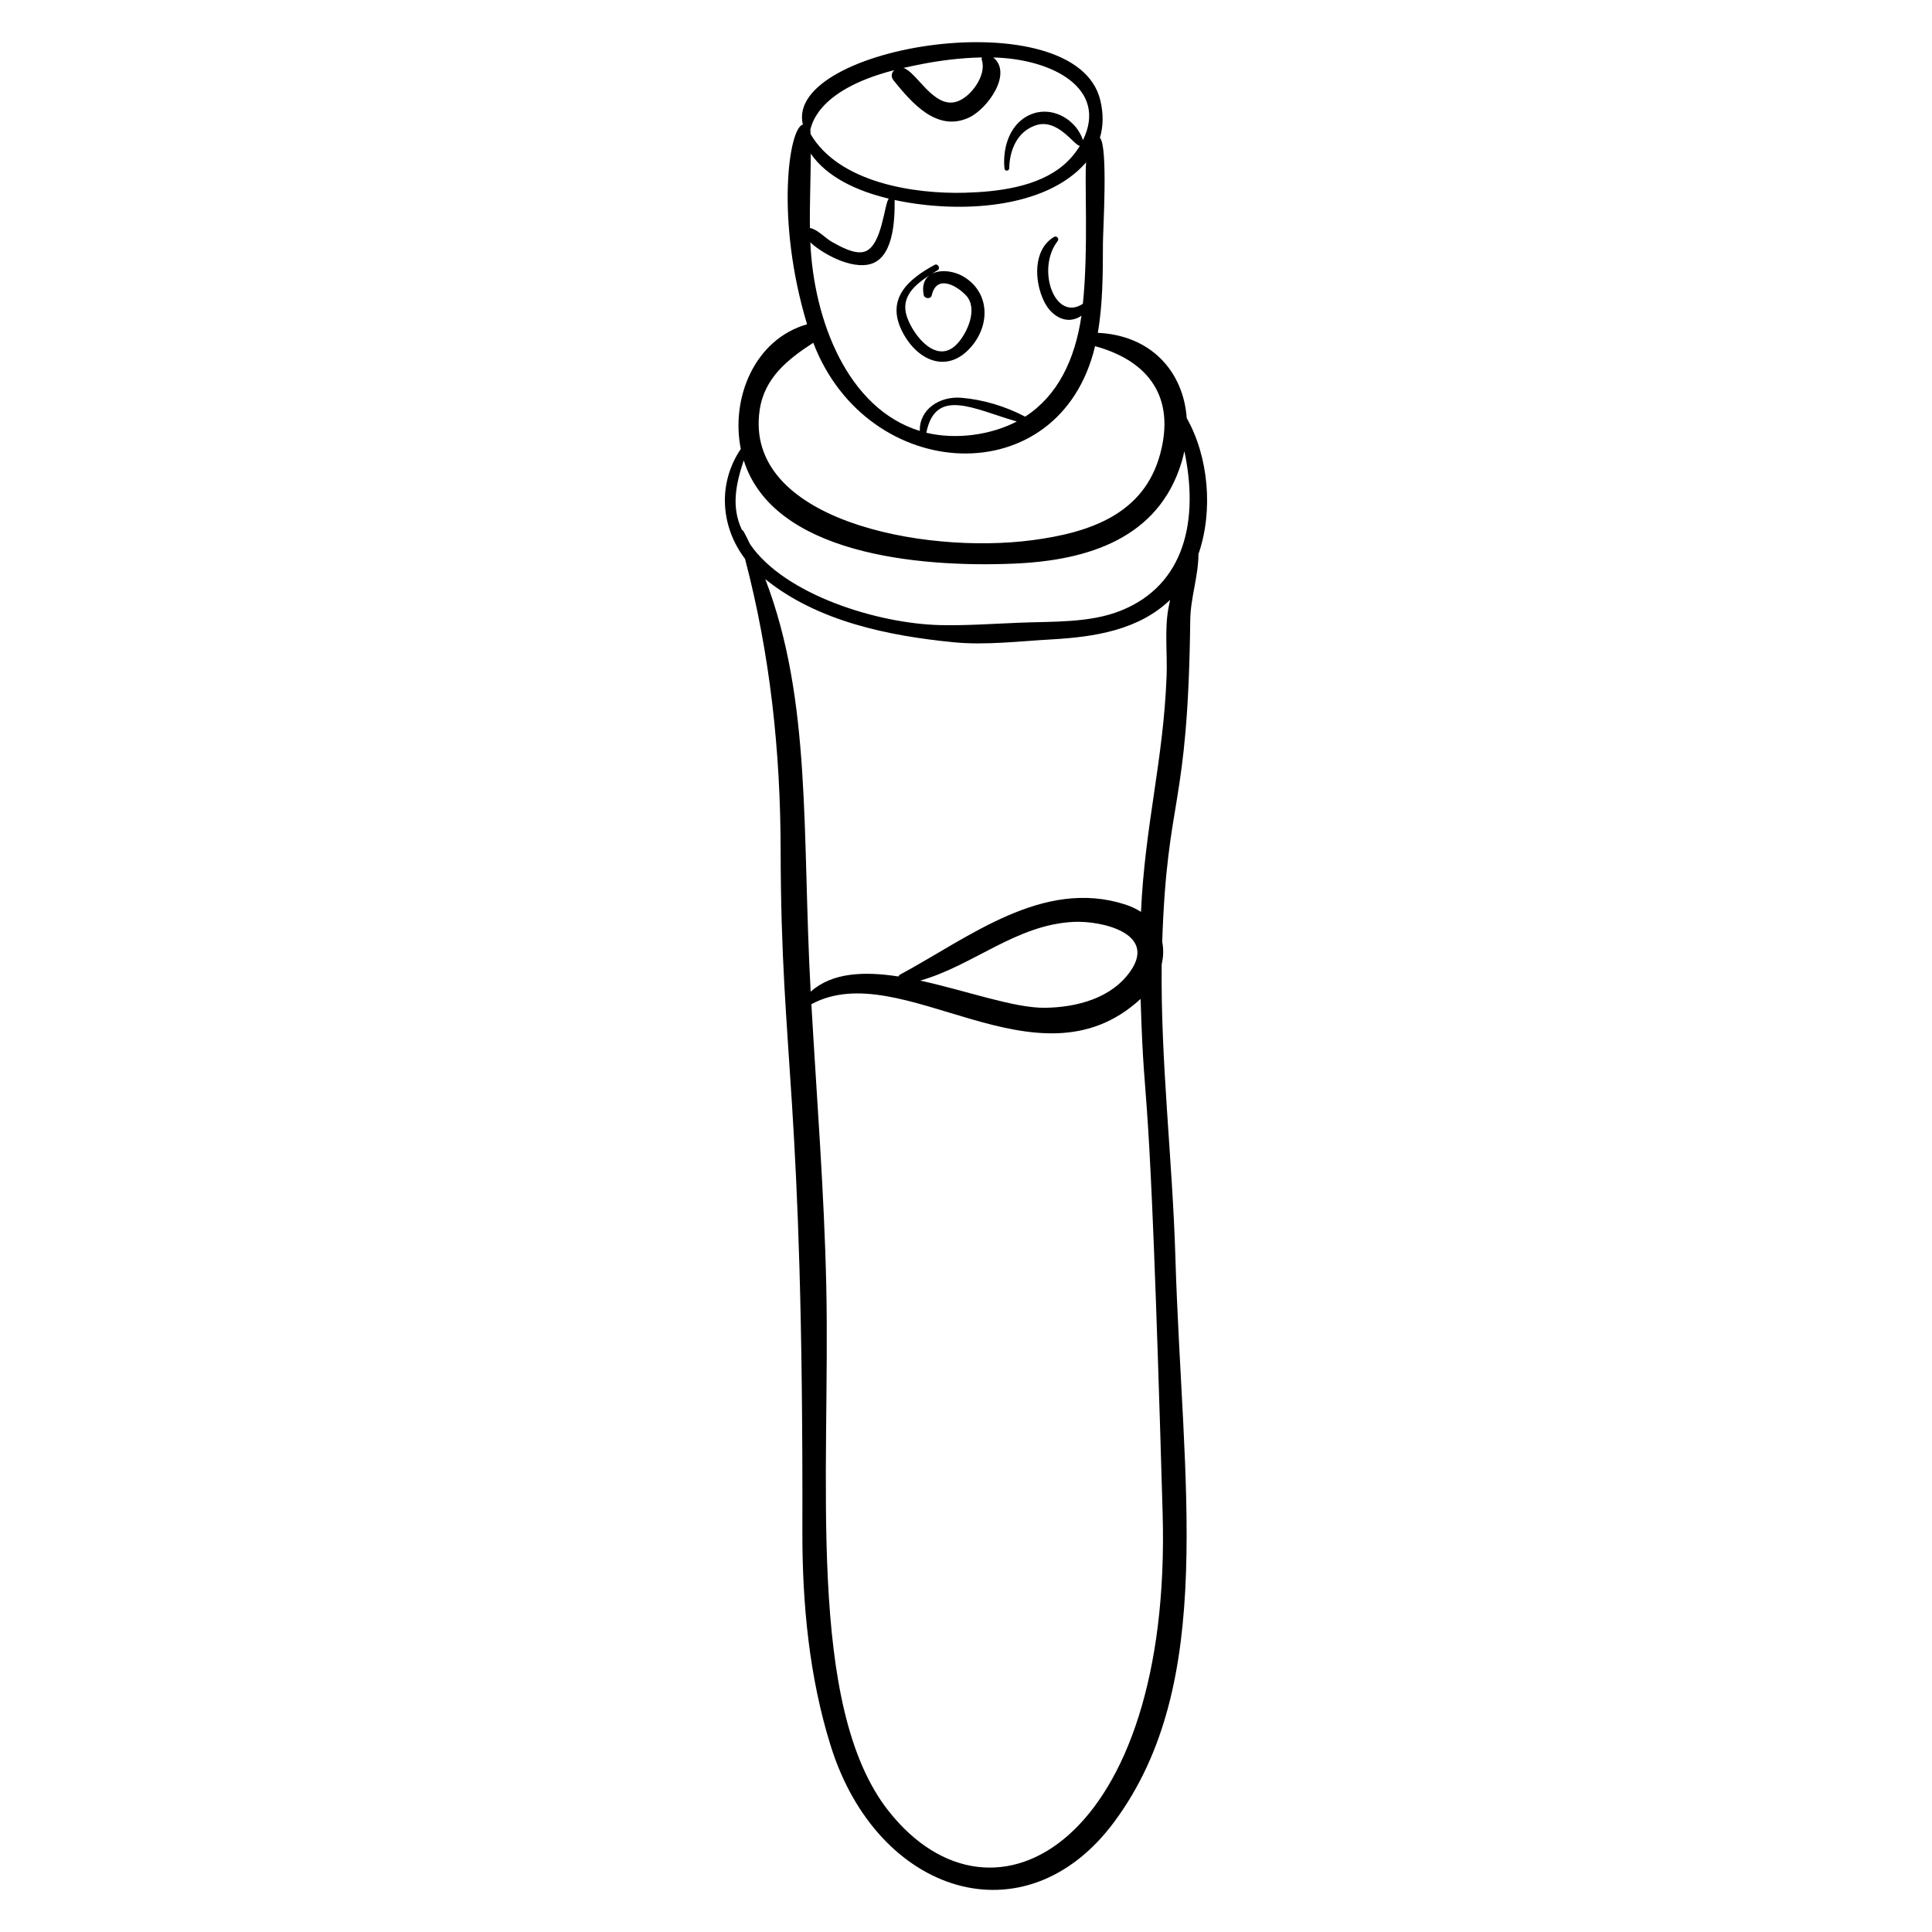 <?xml version="1.0" encoding="UTF-8"?>
<!-- Uploaded to: ICON Repo, www.svgrepo.com, Generator: ICON Repo Mixer Tools -->
<svg fill="#000000" width="800px" height="800px" version="1.1" viewBox="144 144 512 512" xmlns="http://www.w3.org/2000/svg">
 <g>
  <path d="m341.44 292.1c6.652 25.324 9.391 50.879 9.438 77.148 0.098 57.031 6.023 62.945 5.762 180.55-0.043 19.133 1.789 38.637 7.531 56.953 12.344 39.387 51.531 51.848 75.102 20.078 27.32-36.824 18.023-89.457 16.215-149.7-0.773-25.789-3.934-51.746-3.629-77.598 0.473-2 0.531-4.016 0.137-5.926 1.34-39.637 6.812-34.191 7.434-85.316 0.07-5.856 2.141-11.504 2.172-17.426 0-0.004-0.004-0.008-0.004-0.012 4.008-11.566 2.648-25.898-3.106-36.062-0.871-12.211-9.34-21.934-23.562-22.582 1.352-7.801 1.336-16.012 1.359-23.773 0.012-3.578 1.387-25.633-0.801-27.93 0.875-2.922 0.992-6.227 0.098-9.949-6.473-26.91-83.891-14.457-78.82 6.473-3.703 0.781-7.285 25.094 1.113 52.91-13.977 3.996-20.262 19.645-17.562 33.043-6.148 9.094-5.398 20.535 1.125 29.125zm110.67 252.93c2.488 86.727-44.684 114.25-72.602 78.941-21.992-27.805-15.449-89.008-16.539-139.21-0.543-24.914-2.527-49.762-3.945-74.633 23.973-12.984 59.688 23.949 87.246-1.402 1.133 36.707 2.156 7.945 5.84 136.3zm-64.25-141.16c14.109-4 25.418-14.836 40.699-15.562 7.215-0.344 21.996 2.926 15.078 12.973-5.043 7.324-14.375 9.676-22.676 9.793-8.188 0.113-20.836-4.539-33.102-7.203zm65.758-98.57c-1.016 5.793-0.234 12.051-0.461 17.922-0.871 22.551-5.715 39.207-6.785 62.434-1.191-0.766-2.555-1.426-4.133-1.938-21.867-7.086-41.516 8.781-59.688 18.543-0.234 0.125-0.375 0.312-0.473 0.516-9.121-1.414-17.566-1.043-23.246 4.027-2.305-42.008 0.316-77.082-12.023-109.32 13.828 11.188 32.621 15.023 49.898 16.723 8.465 0.832 17.523-0.289 25.953-0.758 11.5-0.641 23.117-2.5 31.426-10.477-0.16 0.773-0.332 1.543-0.469 2.324zm-65.008-144.38c4.293-0.832 9.859-1.59 15.602-1.703-0.078 0.23-0.09 0.492 0 0.766 1.285 3.949-2.934 9.828-6.742 10.977-6.055 1.828-10.504-7.867-14.051-8.957 1.781-0.402 3.531-0.762 5.191-1.082zm-7.641 1.676c-0.703 0.68-0.965 1.73-0.141 2.746 4.82 5.938 11.473 13.738 19.934 9.828 4.941-2.285 11.672-11.715 6.465-15.941 15.875 0.383 30.406 8.332 23.766 21.906-1.723-5.273-7.715-8.918-13.188-7.051-6.012 2.059-8.188 8.75-7.613 14.555 0.078 0.809 1.238 0.758 1.258-0.051 0.117-4.832 2.074-9.617 6.902-11.336 5.957-2.121 10.371 5.461 11.828 5.387-1.199 1.984-2.738 3.766-4.387 5.156-6.867 5.793-17.406 7.035-26.004 7.281-13.453 0.387-33.465-2.633-40.996-15.574-0.023-0.852-0.008-0.789-0.047-1.246 0.309-0.113 0.801-10.184 22.223-15.66zm50 61.914c-7.426 4.891-12.445-9.172-6.691-16.621 0.523-0.68-0.273-1.523-0.992-1.082-5.617 3.438-5.172 11.777-2.613 17.035 2.144 4.414 6.426 6.293 9.922 3.82-1.715 11.809-6.418 21.281-14.918 26.754-5.223-2.727-11.02-4.504-16.898-5-5.852-0.496-11.203 3.152-11.016 8.789-19.164-5.883-28.141-29.379-29.016-49.988 1.84 1.867 9.27 6.879 15.156 5.934 6.981-1.121 7.215-11.895 7.188-17.062 0-0.035-0.016-0.059-0.02-0.09 16.781 3.609 39.965 2.512 50.758-9.977-0.445 4.406 0.641 23.238-0.859 37.488zm-17.512 31.191c-6.82 3.574-16.102 4.883-23.973 2.981 2.445-12.203 12.734-6.191 23.973-2.981zm-54.594-70.98c4.32 6.258 12.258 9.91 20.664 11.922-1.199 1.391-1.754 12.445-6.332 14.02-2.629 0.902-6.481-1.32-8.652-2.516-1.887-1.039-3.769-3.312-5.91-3.731-0.09-6.512 0.219-13.043 0.23-19.695zm-13.539 67.902c1.277-8.594 7.555-13.469 14.199-17.789 14.363 37.637 65.344 40.281 74.68 0.902 14.328 3.938 21.281 13.605 17.258 28.559-4.32 16.059-18.77 20.871-33.945 22.867-28.938 3.801-76.523-5.363-72.191-34.539zm-4.227 13.383c7.785 24.668 45.75 28.449 71.625 27.359 19.668-0.828 38.332-6.734 44.418-26.918 0.293-0.969 0.523-1.938 0.73-2.898 3.863 18.227 0.207 35.445-16.84 42.281-8.227 3.297-18.078 2.84-26.746 3.188-7.082 0.285-14.012 0.793-21.117 0.637-16.391-0.359-41.125-7.941-50.363-21.391-1.812-3.707-1.859-3.699-2.188-3.832-2.852-6.078-1.656-11.98 0.48-18.426z"/>
  <path d="m399.63 217.48c-2.664-1.684-6.344-2.164-8.695-0.914 0.535-0.336 1.062-0.664 1.574-0.977 0.781-0.48 0.023-1.848-0.789-1.41-7.324 3.949-13.125 9.234-8.441 18.023 4.098 7.688 12.094 10.891 18.262 3.508 4.887-5.852 4.633-14.098-1.91-18.23zm-1.961 17.625c-5.414 5.789-11.652-2.234-13.328-7.168-1.758-5.188 2.059-8.434 5.926-10.949-1.277 0.992-1.965 2.664-1.48 5.168 0.203 1.047 1.895 1.188 2.141 0.094 1.215-5.375 6.254-2.898 9.027-0.016 3.344 3.469 0.418 9.98-2.285 12.871z"/>
 </g>
</svg>